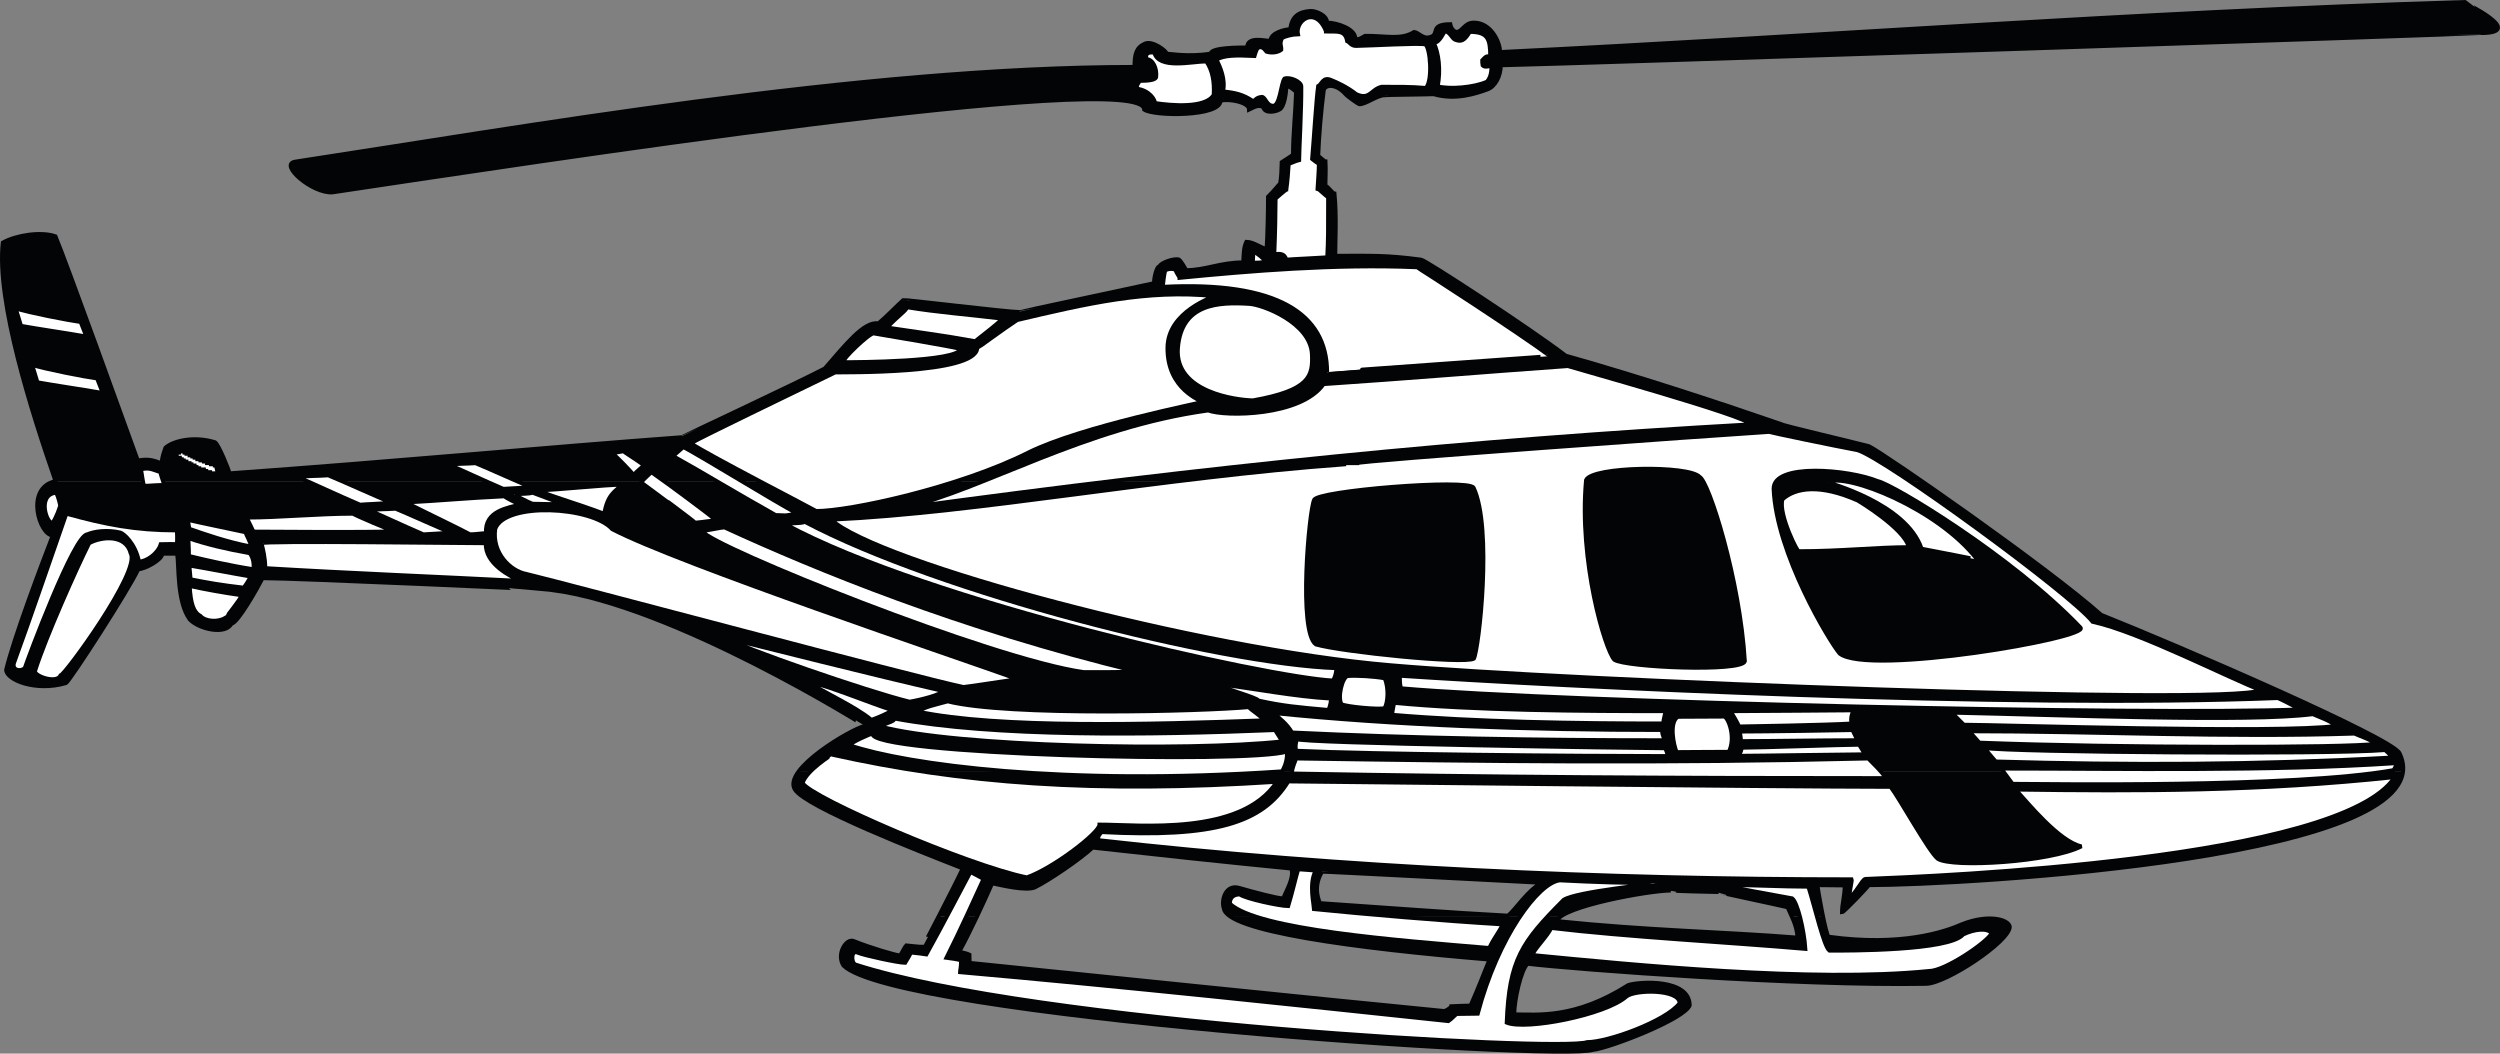 <?xml version="1.0" encoding="utf-8"?>
<!-- Generator: Adobe Illustrator 21.1.0, SVG Export Plug-In . SVG Version: 6.00 Build 0)  -->
<svg version="1.1" id="Bell222" xmlns="http://www.w3.org/2000/svg" xmlns:xlink="http://www.w3.org/1999/xlink" x="0px" y="0px"
	 viewBox="0 0 137.934 58.132" enable-background="new 0 0 137.934 58.132" xml:space="preserve">
<rect x="0" y="0" width="137.934" height="58.132" fill="#808080" stroke="none"/>
<g>
	<path fill-rule="evenodd" clip-rule="evenodd" fill="#020405" d="M53.92,50.55c-0.344,0.721-0.708,1.454-0.994,1.964
		c0.185,0.033,0.444,0.101,0.562,0.159c0,0.288,0.014,0.338,0.014,0.451c5.121,0.524,20.072,2.067,26.196,2.659
		c0.17-0.066,0.371-0.208,0.371-0.266c0.397-0.017,0.812-0.035,1.065-0.035c0.524-1.19,0.706-1.723,1.047-2.537
		c-6.64-0.55-12.879-1.355-14.34-2.402l18.297,0.006c-0.128,0.09-0.211,0.179-0.24,0.267
		c5.008,0.524,9.207,0.586,13.274,0.914c-0.021-0.453-0.171-0.845-0.32-1.174l1.731-0.006
		c0.123,0.603,0.252,1.13,0.315,1.13c4.005,0.552,6.418-0.274,7.375-0.699c1.408-0.554,2.544-0.276,2.616,0.15
		c0,0.814-3.53,3.151-4.63,3.151c-7.008,0.128-19.274-0.788-21.976-1.107c-0.36,0.324-0.734,1.993-0.734,2.789
		c1.285,0,3.341,0.257,6.288-1.617c0.58-0.196,3.391-0.38,3.391,1.123c-0.274,0.753-4.416,2.359-5.341,2.457
		c-2.012,0.623-38.489-1.836-41.352-4.652c-0.409-0.635,0.156-1.547,0.579-1.351
		c0.837,0.343,2.335,0.791,2.547,0.791c0.18-0.269,0.249-0.471,0.339-0.555c0.351,0.033,0.671,0.078,0.908,0.078
		c0,0.011,0.406-0.764,0.88-1.682L53.92,50.55L53.92,50.55z"/>
	<path fill-rule="evenodd" clip-rule="evenodd" fill="#020405" d="M132.588,42.55c-0.512,4.984-24.615,6.287-29.482,6.287
		c0,0.049-1.376,1.501-1.48,1.501c0-0.464,0.15-0.901,0.15-1.486c-0.55,0-0.904-0.015-1.5-0.015
		c0,0.075,0.149,0.955,0.305,1.716l-1.731-0.003c-0.084-0.179-0.166-0.344-0.225-0.491
		c-0.545-0.131-3.808-0.819-3.808-0.84c-0.332,0-2.635-0.063-2.635-0.084c-1.044,0-5.006,0.695-6.045,1.417
		l-18.297-0.001c-0.19-0.142-0.3-0.282-0.318-0.427c-0.163-0.44,0.091-1.364,0.851-1.135
		c0.788,0.225,2.075,0.577,2.429,0.577c0.176-0.458,0.61-1.141,0.444-1.641
		c-3.816-0.374-7.608-0.783-10.96-1.158c-0.634,0.601-2.402,1.813-3.2,2.202
		c-0.493,0.187-1.694-0.089-2.343-0.23c-0.208,0.477-0.507,1.138-0.823,1.804l-2.132,0.006
		c0.5-0.965,1.076-2.096,1.328-2.635c-2.262-0.888-8.639-3.37-9.261-4.352
		c-0.179-0.284-0.064-0.64,0.217-1.016L132.588,42.55L132.588,42.55z M72.833,49.828
		c3.36,0.229,7.269,0.529,10.364,0.691c0.389-0.295,1.114-1.442,1.868-1.81
		c-1.985-0.099-12.121-0.635-12.121-0.613C72.389,49.013,72.833,49.807,72.833,49.828L72.833,49.828z"/>
	<path fill-rule="evenodd" clip-rule="evenodd" fill="#020405" d="M106.059,26.55c3.144,2.179,7.891,5.605,9.867,7.367
		c4.225,1.683,16.038,6.78,16.463,7.631c0.169,0.347,0.231,0.679,0.199,0.996l-88.516,0.006
		c0.824-1.105,3.084-2.377,3.641-2.502c0.021,0-10.563-6.641-17.278-7.493c0-0.021-14.191-0.653-15.949-0.653
		c-0.247,0.494-1.378,2.508-1.715,2.508c-0.322,0.644-1.791,0.308-2.305-0.231c-0.724-0.983-0.589-3.027-0.696-3.627
		H8.956c0,0.338-0.974,0.857-1.329,0.857c-0.432,0.995-3.817,6.241-3.988,6.281
		c-1.694,0.498-3.306-0.189-3.301-0.735c0.425-1.761,1.937-5.774,2.572-7.412c-0.723,0-1.549-2.575,0.1-2.989
		L106.059,26.55L106.059,26.55z"/>
	<path fill-rule="evenodd" clip-rule="evenodd" fill="#020405" d="M3.011,26.55c0.017,0,0.033-0.004,0.05-0.007
		C1.752,22.776-0.21,16.633,0.152,13.385c0.748-0.421,2.135-0.627,2.91-0.347
		c0.561,1.335,3.767,10.219,4.544,12.369c0.663-0.125,0.91,0.025,1.308,0.15c0.042-0.412,0.109-0.542,0.214-0.857
		c0.449-0.398,1.611-0.651,2.738-0.3c0.2,0.121,0.775,1.545,0.799,1.715
		c9.138-0.655,17.365-1.433,24.952-1.994c0-0.021,6.471-3.046,7.889-3.794c1.122-1.284,2.165-2.627,2.958-2.486
		c0.541-0.458,0.952-0.912,1.372-1.286c0-0.043,5.773,0.662,6.431,0.662c0-0.02,5.917-1.267,7.396-1.594
		c0-0.194,0.119-0.934,0.322-0.934c0-0.167,0.817-0.477,1.072-0.364c0.151,0.135,0.367,0.534,0.386,0.579
		c1.08,0,1.873-0.429,3.151-0.429c0.021-0.472,0.021-0.836,0.171-1.136c0.413,0,0.87,0.385,1.117,0.385
		c0.049-0.736,0.078-2.13,0.078-2.867c0.333-0.33,0.503-0.563,0.67-0.734c0.064-0.386,0.074-0.791,0.085-1.177
		c0.23-0.152,0.45-0.277,0.623-0.41c0-1.145,0.135-2.335,0.171-3.494c-0.092,0-0.27-0.279-0.536-0.279
		c0,0.293-0.096,1.161-0.386,1.286c-0.142,0.095-0.806,0.273-0.9-0.15c-0.288-0.126-0.499,0.023-0.771,0.15
		c0-0.413-1.141-0.619-1.576-0.485c0,0.891-3.688,0.86-4.213,0.485c0-2.307-34.437,3.023-44.781,4.566
		c-1.122,0.081-2.993-1.554-2.058-1.697c12.302-1.87,31.155-5.227,46.304-5.227c0-0.703,0.092-1.074,0.58-1.286
		c0.421-0.184,1.199,0.408,1.199,0.557c0.236,0,1.149,0.184,2.422,0c0-0.36,1.702-0.343,2.015-0.343
		c0-0.643,0.976-0.364,1.286-0.364c0-0.449,0.805-0.643,1.093-0.643c0.079-0.713,0.47-0.965,1.115-1.008
		c0.271-0.018,0.922,0.224,0.922,0.643c0.544,0,1.555,0.344,1.555,0.867c0.146,0.152,0.514-0.138,0.525-0.139
		c1.216-0.01,1.978,0.241,2.722-0.214c0.244,0.035,0.482,0.376,0.809,0.298c0.67-0.113-0.049-0.726,1.185-0.726
		c0.057,0.281,0.208,0.387,0.321,0.428c0.349,0,0.449-0.514,0.965-0.514c0.946-0.015,1.461,1.059,1.461,1.624
		c17.383-0.842,34.721-2.199,53.16-2.76c0,0.021,3.549,1.715,0.943,1.715c-0.022,0.043-49.82,1.686-54.064,1.779
		c0,0.607-0.315,1.175-0.732,1.329C81.447,5.161,80.307,5.552,79.1,5.198c-0.39,0.019-2.694,0.04-2.694,0.057
		c-0.432,0-1.089,0.535-1.424,0.495c-0.021-0.003-0.597-0.384-0.75-0.557c-0.55-0.624-1.207-0.531-1.203-0.133
		c-0.122,0.913-0.262,2.488-0.298,3.563c0.085,0,0.314,0.28,0.403,0.28c0.028,0.621-0.002,0.744-0.006,1.349
		c0.117,0,0.402,0.429,0.503,0.429c0.123,1.233,0.041,2.659,0.041,3.43c2.05,0,2.77-0.045,4.74,0.214
		c0.26,0.034,6.057,3.826,7.975,5.297c4.153,1.169,8.793,2.705,11.898,3.781c0,0.057,3.94,0.978,4.827,1.212
		c0.261,0.122,1.413,0.883,2.948,1.944L3.011,26.55L3.011,26.55z"/>
	<path fill="none" stroke="#020405" stroke-width="0.216" stroke-miterlimit="2.613" d="M53.502,53.124
		c5.121,0.524,20.072,2.067,26.196,2.659c0.17-0.066,0.371-0.208,0.371-0.266
		c0.397-0.017,0.812-0.035,1.065-0.035c0.524-1.19,0.706-1.723,1.047-2.537
		c-7.504-0.622-14.495-1.569-14.659-2.822c-0.163-0.44,0.091-1.364,0.851-1.135
		c0.788,0.225,2.075,0.577,2.429,0.577c0.176-0.458,0.61-1.141,0.444-1.641
		c-3.816-0.374-7.608-0.783-10.96-1.158c-0.634,0.601-2.402,1.813-3.2,2.202
		c-0.493,0.187-1.694-0.089-2.343-0.23c-0.434,0.997-1.269,2.796-1.817,3.774c0.185,0.033,0.444,0.101,0.562,0.159
		C53.488,52.961,53.502,53.011,53.502,53.124L53.502,53.124z M85.898,50.817c5.008,0.524,9.207,0.586,13.274,0.914
		c-0.032-0.707-0.381-1.264-0.545-1.672c-0.545-0.131-3.808-0.819-3.808-0.84c-0.332,0-2.635-0.063-2.635-0.084
		C91.011,49.135,86.16,50.012,85.898,50.817L85.898,50.817z M72.833,49.828c3.36,0.229,7.269,0.529,10.364,0.691
		c0.389-0.295,1.114-1.442,1.868-1.81c-1.985-0.099-12.121-0.635-12.121-0.613
		C72.389,49.013,72.833,49.807,72.833,49.828L72.833,49.828z M46.535,53.275c-0.409-0.635,0.156-1.547,0.579-1.351
		c0.837,0.343,2.335,0.791,2.547,0.791c0.18-0.269,0.249-0.471,0.339-0.555c0.351,0.033,0.671,0.078,0.908,0.078
		c0,0.021,1.717-3.274,2.208-4.322c-2.262-0.888-8.639-3.37-9.261-4.352c-0.701-1.115,3.111-3.348,3.858-3.516
		c0.021,0-10.563-6.641-17.278-7.493c0-0.021-14.191-0.653-15.949-0.653c-0.247,0.494-1.378,2.508-1.715,2.508
		c-0.322,0.644-1.791,0.308-2.305-0.231c-0.724-0.983-0.589-3.027-0.696-3.627H8.956c0,0.338-0.974,0.857-1.329,0.857
		c-0.432,0.995-3.817,6.241-3.988,6.281c-1.694,0.498-3.306-0.189-3.301-0.735
		c0.425-1.761,1.937-5.774,2.572-7.412c-0.73,0-1.565-2.627,0.15-3.001C1.752,22.776-0.21,16.633,0.152,13.385
		c0.748-0.421,2.135-0.627,2.91-0.347c0.561,1.335,3.767,10.219,4.544,12.369c0.663-0.125,0.91,0.025,1.308,0.15
		c0.042-0.412,0.109-0.542,0.214-0.857c0.449-0.398,1.611-0.651,2.738-0.3c0.2,0.121,0.775,1.545,0.799,1.715
		c9.138-0.655,17.365-1.433,24.952-1.994c0-0.021,6.471-3.046,7.889-3.794c1.122-1.284,2.165-2.627,2.958-2.486
		c0.541-0.458,0.952-0.912,1.372-1.286c0-0.043,5.773,0.662,6.431,0.662c0-0.02,5.917-1.267,7.396-1.594
		c0-0.194,0.119-0.934,0.322-0.934c0-0.167,0.817-0.477,1.072-0.364c0.151,0.135,0.367,0.534,0.386,0.579
		c1.08,0,1.873-0.429,3.151-0.429c0.021-0.472,0.021-0.836,0.171-1.136c0.413,0,0.87,0.385,1.117,0.385
		c0.049-0.736,0.078-2.13,0.078-2.867c0.333-0.33,0.503-0.563,0.67-0.734c0.064-0.386,0.074-0.791,0.085-1.177
		c0.23-0.152,0.45-0.277,0.623-0.41c0-1.145,0.135-2.335,0.171-3.494c-0.092,0-0.27-0.279-0.536-0.279
		c0,0.293-0.096,1.161-0.386,1.286c-0.142,0.095-0.806,0.273-0.9-0.15c-0.288-0.126-0.499,0.023-0.771,0.15
		c0-0.413-1.141-0.619-1.576-0.485c0,0.891-3.688,0.86-4.213,0.485c0-2.307-34.437,3.023-44.781,4.566
		c-1.122,0.081-2.993-1.554-2.058-1.697c12.302-1.87,31.155-5.227,46.304-5.227c0-0.703,0.092-1.074,0.58-1.286
		c0.421-0.184,1.199,0.408,1.199,0.557c0.236,0,1.149,0.184,2.422,0c0-0.36,1.702-0.343,2.015-0.343
		c0-0.643,0.976-0.364,1.286-0.364c0-0.449,0.805-0.643,1.093-0.643c0.079-0.713,0.47-0.965,1.115-1.008
		c0.271-0.018,0.922,0.224,0.922,0.643c0.544,0,1.555,0.344,1.555,0.867c0.146,0.152,0.514-0.138,0.525-0.139
		c1.216-0.01,1.978,0.241,2.722-0.214c0.244,0.035,0.482,0.376,0.809,0.298c0.67-0.113-0.049-0.726,1.185-0.726
		c0.057,0.281,0.208,0.387,0.321,0.428c0.349,0,0.449-0.514,0.965-0.514c0.946-0.015,1.461,1.059,1.461,1.624
		c17.383-0.842,34.721-2.199,53.16-2.76c0,0.021,3.549,1.715,0.943,1.715c-0.022,0.043-49.82,1.686-54.064,1.779
		c0,0.607-0.315,1.175-0.732,1.329C81.447,5.161,80.307,5.552,79.1,5.198c-0.39,0.019-2.694,0.04-2.694,0.057
		c-0.432,0-1.089,0.535-1.424,0.495c-0.021-0.003-0.597-0.384-0.75-0.557c-0.55-0.624-1.207-0.531-1.203-0.133
		c-0.122,0.913-0.262,2.488-0.298,3.563c0.085,0,0.314,0.28,0.403,0.28c0.028,0.621-0.002,0.744-0.006,1.349
		c0.117,0,0.402,0.429,0.503,0.429c0.123,1.233,0.041,2.659,0.041,3.43c2.05,0,2.77-0.045,4.74,0.214
		c0.26,0.034,6.057,3.826,7.975,5.297c4.153,1.169,8.793,2.705,11.898,3.781c0,0.057,3.94,0.978,4.827,1.212
		c0.795,0.372,9.875,6.682,12.815,9.304c4.225,1.683,16.038,6.78,16.463,7.631
		c2.825,5.815-24.107,7.288-29.283,7.288c0,0.049-1.376,1.501-1.48,1.501c0-0.464,0.15-0.901,0.15-1.486
		c-0.55,0-0.904-0.015-1.5-0.015c0,0.134,0.476,2.843,0.621,2.843c4.005,0.552,6.418-0.274,7.375-0.699
		c1.408-0.554,2.544-0.276,2.616,0.15c0,0.814-3.53,3.151-4.63,3.151c-7.008,0.128-19.274-0.788-21.976-1.107
		c-0.36,0.324-0.734,1.993-0.734,2.789c1.285,0,3.341,0.257,6.288-1.617c0.58-0.196,3.391-0.38,3.391,1.123
		c-0.274,0.753-4.416,2.359-5.341,2.457C85.874,58.55,49.398,56.091,46.535,53.275L46.535,53.275z"/>
	<path fill="#FFFFFF" stroke="#020405" stroke-width="0.216" stroke-miterlimit="2.613" d="M47.178,53.21
		c-0.23-0.155-0.208-0.824,0.15-0.643c0.345,0.145,2.233,0.557,2.615,0.557c0.123-0.187,0.314-0.543,0.314-0.568
		c0.38,0.041,0.669,0.069,0.856,0.102c0.786-1.408,2.071-3.869,2.432-4.544l0.719,0.38
		c-0.432,0.95-1.298,2.858-2.048,4.352c0.224,0.033,0.648,0.076,0.809,0.15c0,0.377-0.059,0.543-0.059,0.643
		c8.934,0.786,18.907,1.85,26.946,2.701c0.197-0.135,0.308-0.279,0.456-0.394c0.458,0,0.835-0.017,1.166-0.017
		c1.126-4.258,3.362-7.236,4.531-7.355c1.922,0.099,3.604,0.151,5.396,0.151c0,0.021-4.516,0.463-5.19,0.922
		c-2.317,2.32-3.011,3.309-3.142,6.777c1.057,0.439,5.457-0.421,6.603-1.436c0.45-0.393,2.937-0.425,2.937,0.364
		c-0.757,0.982-3.936,2.144-5.101,2.144C86.102,58.028,57.127,56.424,47.178,53.21L47.178,53.21z"/>
	<path fill="#FFFFFF" stroke="#020405" stroke-width="0.216" stroke-miterlimit="2.613" d="M84.561,52.693
		c0-0.23,0.887-1.109,1.019-1.494c4.073,0.491,9.865,0.796,14.031,1.156c-0.065-1.026-0.432-2.572-0.728-2.79
		c-0.536-0.098-3.794-0.68-3.794-0.741c1.408,0,3.268,0.099,4.685,0.099c0.361,1.147,0.856,3.313,1.16,3.529
		c1.031,0,6.629,0.02,7.382-0.892c0.633-0.306,1.359-0.37,1.565-0.065c-0.244,0.488-2.564,2.077-3.451,2.077
		C100.044,54.214,90.019,53.224,84.561,52.693L84.561,52.693z"/>
	<path fill="#FFFFFF" stroke="#020405" stroke-width="0.216" stroke-miterlimit="2.613" d="M67.857,49.858
		c0-0.366,0.237-0.507,0.544-0.507c0.344,0.247,2.235,0.644,2.674,0.644c0.213-0.694,0.438-1.666,0.552-2.028
		c0.193,0,0.88,0.065,0.97,0.065c-0.41,0.685-0.096,1.973-0.096,2.127c2.795,0.28,7.067,0.647,10.401,0.844
		c-0.164,0.395-0.455,0.709-0.737,1.3C77.095,51.875,69.398,51.299,67.857,49.858L67.857,49.858z"/>
	<path fill="#FFFFFF" stroke="#020405" stroke-width="0.216" stroke-miterlimit="2.613" d="M102.914,48.494
		c-0.193,0.043-0.505,0.787-0.91,1.064c0.047-0.337,0.188-0.997,0.164-1.044c-13.56,0-28.106-0.64-41.591-2.163
		c0-0.257,0.137-0.354,0.201-0.44c6.252,0.328,8.892-0.501,10.304-2.796c2.15,0.025,26.467,0.291,33.227,0.3
		c0.486,0.626,2.103,3.566,2.6,3.968c0.787,0.52,6.247,0.187,7.931-0.686c-1.246-0.28-2.969-2.421-3.628-3.132
		c6.745,0.093,13.515,0.105,20.913-0.69C129.126,47.444,106.841,48.343,102.914,48.494L102.914,48.494z"/>
	<path fill="#FFFFFF" stroke="#020405" stroke-width="0.216" stroke-miterlimit="2.613" d="M44.284,43.199
		c0.239-0.718,1.608-1.543,1.608-1.565c7.128,1.591,14.459,2.155,24.551,1.501
		c-1.964,3.005-7.626,2.358-9.781,2.358c0,0.446-2.542,2.401-4.009,2.915C53.38,47.737,44.711,43.994,44.284,43.199
		L44.284,43.199z"/>
	<path fill="#FFFFFF" stroke="#020405" stroke-width="0.216" stroke-miterlimit="2.613" d="M111.039,43.246l-0.622-0.84
		c6.591,0,14.81,0.164,21.726-0.295c0.115,0.032,0.024,0.215-0.082,0.378
		C126.527,43.48,112.761,43.246,111.039,43.246L111.039,43.246z"/>
	<path fill="#FFFFFF" stroke="#020405" stroke-width="0.216" stroke-miterlimit="2.613" d="M71.282,42.676
		c0-0.321,0.184-0.655,0.227-0.827c10.664,0.159,20.079,0.279,31.568,0c0.278,0.279,0.699,0.689,0.986,1.081
		C92.031,42.93,82.355,42.875,71.282,42.676L71.282,42.676z"/>
	<path fill="#FFFFFF" stroke="#020405" stroke-width="0.216" stroke-miterlimit="2.613" d="M46.884,41.12
		c0-0.124,1.156-0.643,1.259-0.643c-0.317,1.168,20.834,1.679,22.859,0.99c0.025,0.39-0.068,0.737-0.265,1.089
		C58.654,43.374,49.997,42.172,46.884,41.12L46.884,41.12z"/>
	<path fill="#FFFFFF" stroke="#020405" stroke-width="0.216" stroke-miterlimit="2.613" d="M110.11,42.013l-0.631-0.744
		c1.505,0.24,18.963,0.378,22.114,0.116c0.147,0.13,0.36,0.325,0.36,0.411
		C124.542,42.203,117.452,42.223,110.11,42.013L110.11,42.013z"/>
	<path fill="#FFFFFF" stroke="#020405" stroke-width="0.216" stroke-miterlimit="2.613" d="M71.509,41.42
		c-0.055-0.274-0.008-0.404,0.043-0.643c0,0.236,18.974,0.508,20.335,0.508c0,0.104,0.107,0.162,0.107,0.429
		C87.015,41.714,75.741,41.619,71.509,41.42L71.509,41.42z"/>
	<path fill="#FFFFFF" stroke="#020405" stroke-width="0.216" stroke-miterlimit="2.613" d="M95.892,41.7
		c0.148-0.131,0.189-0.317,0.206-0.445c0.961,0,5.646-0.165,6.477-0.165c0.098,0.145,0.247,0.42,0.33,0.527
		C101.953,41.618,96.876,41.7,95.892,41.7L95.892,41.7z"/>
	<path fill="#FFFFFF" stroke="#020405" stroke-width="0.216" stroke-miterlimit="2.613" d="M48.544,40.075
		c0.474-0.221,0.811-0.273,0.811-0.429c5.503,1.024,14.018,0.922,20.999,0.635c0,0.034,0.351,0.542,0.384,0.624
		C65.573,41.462,52.721,41.206,48.544,40.075L48.544,40.075z"/>
	<path fill="#FFFFFF" stroke="#020405" stroke-width="0.216" stroke-miterlimit="2.613" d="M109.207,40.973l-0.553-0.625
		c6.953,0,14.156,0.357,21.249,0.128c0.36,0.165,0.959,0.354,1.188,0.561
		C129.568,41.266,116.779,41.268,109.207,40.973L109.207,40.973z"/>
	<path fill="#FFFFFF" stroke="#020405" stroke-width="0.216" stroke-miterlimit="2.613" d="M71.286,40.413
		c-0.279-0.485-0.701-0.789-1.02-1.072c6.611,0.677,14.148,0.937,21.446,0.937c-0.011,0.211-0.002,0.186,0.123,0.563
		C84.891,40.841,77.921,40.731,71.286,40.413L71.286,40.413z"/>
	<path fill="#FFFFFF" stroke="#020405" stroke-width="0.216" stroke-miterlimit="2.613" d="M92.509,41.495
		c-0.164-0.366-0.427-1.646,0.066-1.945c0.696,0,1.888-0.013,2.562-0.013c0.229,0.085,0.637,1.16,0.246,1.942
		C94.404,41.478,93.2,41.495,92.509,41.495L92.509,41.495z"/>
	<path fill="#FFFFFF" stroke="#020405" stroke-width="0.216" stroke-miterlimit="2.613" d="M96.062,40.889
		c-0.022-0.193-0.022-0.271-0.071-0.525c1.127,0.001,5.883-0.067,6.217-0.083l0.27,0.559
		C100.348,40.84,97.829,40.889,96.062,40.889L96.062,40.889z"/>
	<path fill="#FFFFFF" stroke="#020405" stroke-width="0.216" stroke-miterlimit="2.613" d="M108.353,39.985l-0.665-0.664
		c6.21,0.131,16.28,0.542,19.921,0.084c0.327,0.152,0.862,0.316,1.311,0.643
		C125.842,40.482,110.192,39.985,108.353,39.985L108.353,39.985z"/>
	<path fill="#FFFFFF" stroke="#020405" stroke-width="0.216" stroke-miterlimit="2.613" d="M50.632,39.257
		c0.42-0.262,0.978-0.372,1.66-0.559c3.32,0.837,14.123,0.55,16.617,0.316c0,0.091,0.827,0.601,0.827,0.729
		C63.509,39.976,55.037,40.192,50.632,39.257L50.632,39.257z"/>
	<path fill="#FFFFFF" stroke="#020405" stroke-width="0.216" stroke-miterlimit="2.613" d="M95.949,40.082
		c-0.037-0.12-0.38-0.734-0.481-0.843c1.559,0.001,6.15-0.047,6.811-0.047c-0.131,0.22-0.174,0.462-0.13,0.726
		C100.886,39.997,96.255,40.082,95.949,40.082L95.949,40.082z"/>
	<path fill="#FFFFFF" stroke="#020405" stroke-width="0.216" stroke-miterlimit="2.613" d="M48.081,39.718
		c-0.917-0.778-2.879-1.622-3.468-2.102c1.118,0.229,3.382,1.182,4.637,1.574
		C48.89,39.393,48.531,39.554,48.081,39.718L48.081,39.718z"/>
	<path fill="#FFFFFF" stroke="#020405" stroke-width="0.216" stroke-miterlimit="2.613" d="M76.821,39.437
		c0-0.163,0.01-0.214,0.099-0.658c4.428,0.426,10.367,0.46,14.97,0.46c0,0.1-0.121,0.447-0.121,0.677
		C86.983,39.916,81.442,39.83,76.821,39.437L76.821,39.437z"/>
	<path fill="#FFFFFF" stroke="#020405" stroke-width="0.216" stroke-miterlimit="2.613" d="M77.313,37.975
		c-0.111-0.256-0.044-0.469-0.094-0.691c8.994,0.59,33.35,1.822,48.46,1.232
		c0.393,0.176,0.749,0.37,1.24,0.625C118.395,39.469,86.353,38.762,77.313,37.975L77.313,37.975z"/>
	<path fill="#FFFFFF" stroke="#020405" stroke-width="0.216" stroke-miterlimit="2.613" d="M74.019,38.848
		c-0.231-0.35,0.044-1.506,0.343-1.548c0.484-0.037,1.47,0.018,2.04,0.128c0.214,0.535,0.181,1.282-0.003,1.635
		C76.164,39.173,74.194,38.983,74.019,38.848L74.019,38.848z"/>
	<path fill="#FFFFFF" stroke="#020405" stroke-width="0.216" stroke-miterlimit="2.613" d="M69.423,38.648
		c0-0.161-2.264-0.757-2.264-0.911c2.039,0.255,4.319,0.704,6.264,0.806c0.032,0.128-0.055,0.477-0.13,0.628
		C71.509,39.01,70.797,38.95,69.423,38.648L69.423,38.648z"/>
	<path fill="#FFFFFF" stroke="#020405" stroke-width="0.216" stroke-miterlimit="2.613" d="M50.185,38.714
		c-2.329-0.568-9.292-2.988-10.17-3.525c2.119,0.524,8.119,2.045,11.986,2.93
		C52.001,38.305,50.796,38.615,50.185,38.714L50.185,38.714z"/>
	<path fill-rule="evenodd" clip-rule="evenodd" fill="#FFFFFF" d="M45.867,28.673c8.191-0.374,18.07-2.304,28.3-3.052
		c0-0.021,0-0.043,0-0.065c0.235,0,0.471,0,0.707,0c0-0.122,19.717-1.539,22.736-1.726
		c0,0.021,3.607,0.774,4.875,1.008c1.526,0.458,11.785,7.956,12.969,9.469c2.598,0.561,7.716,3.206,9.293,3.777
		c-2.266,0.855-38.352-0.538-48.008-1.38C66.235,35.825,48.407,31.017,45.867,28.673L45.867,28.673L45.867,28.673z
		 M72.602,35.559c1.46,0.417,8.173,1.097,8.719,0.783c0.28-0.536,1.037-7.225-0.016-9.434
		c-0.271-0.515-8.725,0.166-8.805,0.68C72.221,28.17,71.612,34.892,72.602,35.559L72.602,35.559z"/>
	<path fill="none" stroke="#020405" stroke-width="0.216" stroke-miterlimit="2.613" d="M45.867,28.673
		c8.191-0.374,18.07-2.304,28.3-3.052c0-0.021,0-0.043,0-0.065c0.235,0,0.471,0,0.707,0
		c0-0.122,19.717-1.539,22.736-1.726c0,0.021,3.607,0.774,4.875,1.008c1.526,0.458,11.785,7.956,12.969,9.469
		c2.598,0.561,7.716,3.206,9.293,3.777c-2.266,0.855-38.352-0.538-48.008-1.38
		C66.235,35.825,48.407,31.017,45.867,28.673L45.867,28.673L45.867,28.673z M72.602,35.559
		c1.46,0.417,8.173,1.097,8.719,0.783c0.28-0.536,1.037-7.225-0.016-9.434
		c-0.271-0.515-8.725,0.166-8.805,0.68C72.221,28.17,71.612,34.892,72.602,35.559L72.602,35.559z"/>
	<path fill="#FFFFFF" stroke="#020405" stroke-width="0.216" stroke-miterlimit="2.613" d="M53.159,37.905
		c-2.671-0.562-21.677-5.655-24.14-6.245c-0.842-0.158-1.881-1.143-1.693-2.478
		c0.541-1.496,5.324-1.243,6.454,0.019c3.694,1.919,19.001,7.066,22.365,8.274
		C54.645,37.683,53.938,37.811,53.159,37.905L53.159,37.905z"/>
	<path fill="#FFFFFF" stroke="#020405" stroke-width="0.216" stroke-miterlimit="2.613" d="M1.946,36.983
		c0.583-1.832,2.27-5.602,2.974-7.01c0.686-0.374,2.026-0.503,2.293,0.569c0.547,0.982-3.655,6.719-3.874,6.719
		C3.122,37.762,1.768,37.263,1.946,36.983L1.946,36.983z"/>
	<path fill="#FFFFFF" stroke="#020405" stroke-width="0.216" stroke-miterlimit="2.613" d="M73.534,37.546
		c-3.592-0.182-22.28-4.33-30.214-8.632c0.408-0.071,0.835-0.015,1.089-0.118
		c7.407,3.924,22.855,7.846,29.328,8.072C73.737,36.889,73.7,37.356,73.534,37.546L73.534,37.546z"/>
	<path fill="#FFFFFF" stroke="#020405" stroke-width="0.216" stroke-miterlimit="2.613" d="M59.791,37.081
		c-5.064-0.702-20.494-6.915-21.054-7.778c0.679-0.103,1.051-0.201,1.238-0.201
		c4.953,2.28,12.95,5.576,22.731,7.945C61.405,37.099,60.286,37.081,59.791,37.081L59.791,37.081z"/>
	<path fill="#020405" stroke="#020405" stroke-width="0.216" stroke-miterlimit="2.613" d="M89.066,36.404
		c-0.515-0.551-1.97-5.448-1.559-9.919c0.326-0.764,5.687-0.83,6.269-0.175c0.514,0.258,2.229,5.673,2.496,10.18
		C96.081,37.098,89.698,36.825,89.066,36.404L89.066,36.404z"/>
	<path fill="#FFFFFF" stroke="#020405" stroke-width="0.216" stroke-miterlimit="2.613" d="M6.633,29.38
		c-0.718-0.166-1.44-0.068-1.814,0.1c-0.731,0-3.278,6.85-3.455,7.382c-0.294,0.234-0.715,0.076-0.586-0.298
		c0.888-2.427,2.013-5.734,2.884-8.22c2.165,0.598,3.805,0.922,6.088,0.922c0.021,0.128,0.029,0.442,0.012,0.754
		c-0.231,0-0.488-0.012-0.896,0.003c-0.154,0.524-0.792,0.958-1.195,0.958C7.468,29.97,6.809,29.421,6.633,29.38
		L6.633,29.38z"/>
	<path fill="#020405" stroke="#020405" stroke-width="0.216" stroke-miterlimit="2.613" d="M101.499,36.061
		c-0.547-0.636-3.5-5.503-3.644-9.089c-0.024-1.449,4.146-1.083,5.745-0.429
		c0.841,0.171,7.443,4.155,11.19,8.082C115.405,35.186,103.077,37.319,101.499,36.061L101.499,36.061z"/>
	<path fill="#FFFFFF" stroke="#020405" stroke-width="0.216" stroke-miterlimit="2.613" d="M11.057,33.981
		c-0.379-0.202-0.534-0.681-0.59-1.651c0.817,0.187,1.884,0.374,2.871,0.515c-0.107,0.267-0.844,1.162-0.844,1.2
		C12.063,34.357,11.325,34.293,11.057,33.981L11.057,33.981z"/>
	<path fill="#FFFFFF" stroke="#020405" stroke-width="0.216" stroke-miterlimit="2.613" d="M10.518,31.96
		c0-0.114-0.061-0.54-0.061-0.756c1.107,0.187,2.253,0.417,3.366,0.604c-0.1,0.251-0.369,0.595-0.369,0.616
		C12.229,32.284,11.442,32.147,10.518,31.96L10.518,31.96z"/>
	<path fill="#FFFFFF" stroke="#020405" stroke-width="0.216" stroke-miterlimit="2.613" d="M14.637,31.345
		c0.003-0.568-0.126-1.044-0.205-1.372c0-0.147,11.056,0,12.368,0c-0.051,1.139,1.36,1.836,1.921,2.079
		C24.186,31.818,19.271,31.625,14.637,31.345L14.637,31.345z"/>
	<path fill="#FFFFFF" stroke="#020405" stroke-width="0.216" stroke-miterlimit="2.613" d="M10.424,30.673
		c0-0.119,0.003-0.447-0.031-0.979c0.954,0.327,2.046,0.594,3.383,0.828c0.234,0.306,0.218,0.645,0.218,0.887
		C12.768,31.222,11.373,30.906,10.424,30.673L10.424,30.673z"/>
	<path fill="#FFFFFF" stroke="#020405" stroke-width="0.216" stroke-miterlimit="2.613" d="M106.022,30.273
		c-0.841-2.518-5.213-3.653-5.213-3.674c1.091-0.521,6.129,1.483,8.278,4.277
		C109.109,30.877,106.801,30.413,106.022,30.273L106.022,30.273z"/>
	<path fill="#FFFFFF" stroke="#020405" stroke-width="0.216" stroke-miterlimit="2.613" d="M98.348,27.55
		c0.73-0.654,2.084-0.842,4.143,0.065c0.02,0.008,2.563,1.53,2.824,2.573c-1.773,0-3.738,0.224-6.061,0.224
		C99.254,30.63,98.1,28.366,98.348,27.55L98.348,27.55z"/>
	<path fill="#FFFFFF" stroke="#020405" stroke-width="0.216" stroke-miterlimit="2.613" d="M10.447,29.174
		c-0.022-0.108-0.069-0.402-0.069-0.487c0.998,0.234,1.899,0.402,3.177,0.683c0,0.122,0.29,0.565,0.29,0.783
		C12.568,29.918,11.251,29.454,10.447,29.174L10.447,29.174z"/>
	<path fill="#FFFFFF" stroke="#020405" stroke-width="0.216" stroke-miterlimit="2.613" d="M13.994,29.329
		c0-0.02-0.35-0.677-0.386-0.771c1.747,0,3.992-0.214,5.852-0.214c0,0.022,2.145,0.968,2.331,0.968
		C20.015,29.382,15.174,29.329,13.994,29.329L13.994,29.329z"/>
	<path fill="#FFFFFF" stroke="#020405" stroke-width="0.216" stroke-miterlimit="2.613" d="M25.934,29.48
		c-0.766-0.408-2.227-1.099-3.532-1.756c1.955-0.102,3.266-0.238,5.432-0.34c0,0.045,0.76,0.445,0.887,0.445
		c-0.664,0.184-2,0.338-1.908,1.587C26.618,29.416,26.238,29.48,25.934,29.48L25.934,29.48z"/>
	<path fill="#FFFFFF" stroke="#020405" stroke-width="0.216" stroke-miterlimit="2.613" d="M2.911,28.837
		c-0.312,0.135-0.899-1.557,0.193-1.651c0.117,0.265,0.208,0.617,0.214,0.729
		C3.251,28.102,3.145,28.463,2.911,28.837L2.911,28.837z"/>
	<path fill="#FFFFFF" stroke="#020405" stroke-width="0.216" stroke-miterlimit="2.613" d="M29.765,27.051
		c0.744,0,3.692-0.308,4.564-0.308c-0.409,0.369-0.82,0.557-0.992,1.602C31.781,27.752,29.765,27.18,29.765,27.051
		L29.765,27.051z"/>
	<path fill="#FFFFFF" stroke="#020405" stroke-width="0.216" stroke-miterlimit="2.613" d="M38.357,28.838
		c0-0.042-2.958-2.24-2.969-2.24c0.232-0.265,0.4-0.391,0.553-0.543c1.239,0.867,3.154,2.313,3.563,2.645
		C39.072,28.745,38.895,28.788,38.357,28.838L38.357,28.838z"/>
	<path fill="#FFFFFF" stroke="#020405" stroke-width="0.216" stroke-miterlimit="2.613" d="M45.035,28.194
		c0-0.021-6.213-3.228-6.915-3.74c0.811-0.448,5.234-2.577,7.959-3.903c0.318-0.024,7.749,0.129,7.842-1.343
		c0.021,0,1.452-1.059,2.2-1.548c3.768-0.888,7.175-1.696,10.864-1.321c0,0.042-2.558,0.821-2.573,2.851
		c-0.017,2.339,1.902,2.907,1.902,2.991c0.169,0-6.687,1.335-9.598,2.796C52.937,26.876,46.923,28.194,45.035,28.194
		L45.035,28.194z"/>
	<path fill="#FFFFFF" stroke="#020405" stroke-width="0.216" stroke-miterlimit="2.613" d="M29.381,27.793
		c-0.19-0.061-1.042-0.511-1.031-0.511c0.484-0.052,0.851-0.022,1.028-0.099c0,0.008,1.236,0.457,1.696,0.636
		C30.233,27.817,29.627,27.793,29.381,27.793L29.381,27.793z"/>
	<path fill="#FFFFFF" stroke="#020405" stroke-width="0.216" stroke-miterlimit="2.613" d="M49.956,28.009
		c4.302-1.008,9.895-4.426,16.701-5.361c0.935,0.354,5.12,0.334,6.373-1.454c4.659-0.312,8.854-0.669,13.474-0.996
		c0,0.021,10.066,2.81,10.066,3.215C80.699,24.302,66.828,25.713,49.956,28.009L49.956,28.009z"/>
	<path fill="#FFFFFF" stroke="#020405" stroke-width="0.216" stroke-miterlimit="2.613" d="M7.945,26.804
		c-0.085-0.3-0.103-0.625-0.168-0.904c0.47-0.124,0.654,0.025,1.072,0.15c0,0.092,0.165,0.543,0.214,0.707
		C8.621,26.757,8.214,26.804,7.945,26.804L7.945,26.804z"/>
	<path fill="#FFFFFF" stroke="#020405" stroke-width="0.216" stroke-miterlimit="2.613" d="M34.964,26.201
		c-0.306-0.348-0.833-0.9-1.19-1.21c0.213,0,0.51-0.089,0.641-0.089c0,0.042,0.555,0.364,1.113,0.766
		C35.413,25.795,35.155,25.972,34.964,26.201L34.964,26.201z"/>
	<path fill="#FFFFFF" stroke="#020405" stroke-width="0.216" stroke-miterlimit="2.613" d="M11.593,26.114
		c0-0.021,0-0.043,0-0.064c-0.086,0-0.15,0-0.214,0c0-0.022,0-0.043,0-0.065c-0.043,0-0.086,0-0.129,0
		c0-0.043,0-0.065,0-0.086c-0.086,0-0.171,0-0.257,0c0-0.022,0-0.043,0-0.065c-0.065,0-0.107,0-0.15,0
		c0-0.021,0-0.043,0-0.065c-0.043,0-0.086,0-0.107,0c0-0.042,0-0.064,0-0.086c-0.064,0-0.128,0-0.171,0
		c0-0.021,0-0.043,0-0.065c-0.042,0-0.085,0-0.107,0c0-0.021,0-0.043,0-0.065c-0.065,0-0.129,0-0.171,0
		c0-0.042,0-0.064,0-0.085c-0.065,0-0.107,0-0.15,0c0-0.021,0-0.043,0-0.065c-0.043,0-0.085,0-0.107,0
		c0-0.021,0-0.043,0-0.064c-0.043,0-0.086,0-0.107,0c0-0.043,0-0.065,0-0.086c-0.064,0-0.128,0-0.171,0
		c0-0.022,0-0.043,0-0.065c-0.043,0-0.086,0-0.107,0c-0.021-0.064-0.043-0.107-0.043-0.15c0.022,0,0.064,0,0.107,0
		c0-0.021,0-0.043,0-0.065c0.043,0,0.107,0,0.171,0c0-0.021,0-0.042,0-0.064c0.086,0,0.193,0,0.3,0
		c0,0.021,0,0.043,0,0.064c0.021,0,0.065,0,0.107,0c0,0.021,0,0.043,0,0.065c0.043,0,0.107,0,0.171,0
		c0,0.021,0,0.043,0,0.086c0.043,0,0.086,0,0.15,0c0,0.021,0,0.042,0,0.064c0.043,0,0.086,0,0.128,0
		c0,0.022,0,0.043,0,0.065c0.043,0,0.086,0,0.15,0c0,0.022,0,0.043,0,0.086c0.043,0,0.107,0,0.171,0
		c0,0.021,0,0.042,0,0.064c0.065,0,0.128,0,0.193,0c0,0.021,0,0.043,0,0.065c0.043,0,0.107,0,0.171,0
		c0,0.021,0,0.043,0,0.085c0.065,0,0.129,0,0.214,0c0,0.021,0,0.043,0,0.065c0.065,0,0.129,0,0.215,0
		c0,0.021,0,0.043,0,0.065c0.021,0,0.042,0,0.064,0c0.021,0.129,0.065,0.279,0.107,0.429
		C11.871,26.114,11.722,26.114,11.593,26.114L11.593,26.114z"/>
	<path fill="#FFFFFF" stroke="#020405" stroke-width="0.216" stroke-miterlimit="2.613" d="M64.992,19.2
		c0.195-2.457,2.231-2.538,3.944-2.432c0.753,0.047,3.368,1.053,3.446,2.776c0.054,1.202-0.105,1.984-3.253,2.545
		C68.241,22.071,64.797,21.655,64.992,19.2L64.992,19.2z"/>
	<path fill="#FFFFFF" stroke="#020405" stroke-width="0.216" stroke-miterlimit="2.613" d="M2.067,21.092
		c-0.064-0.193-0.167-0.587-0.298-0.961c0.704,0.233,2.908,0.661,3.599,0.754c0,0.086,0.28,0.686,0.28,0.793
		C4.295,21.445,3.118,21.279,2.067,21.092L2.067,21.092z"/>
	<path fill="#FFFFFF" stroke="#020405" stroke-width="0.216" stroke-miterlimit="2.613" d="M16.441,26.323
		c0.615-0.076,1.003-0.049,1.669-0.096c0.682,0.279,2.819,1.245,3.465,1.502c-0.468,0.063-1.265,0.078-1.71,0.115
		C18.556,27.284,17.377,26.721,16.441,26.323L16.441,26.323z"/>
	<path fill="#FFFFFF" stroke="#020405" stroke-width="0.216" stroke-miterlimit="2.613" d="M20.371,28.151
		c0.537-0.066,0.875-0.043,1.456-0.083c0.596,0.244,2.462,1.087,3.026,1.312c-0.409,0.054-1.105,0.068-1.493,0.101
		C22.217,28.99,21.188,28.498,20.371,28.151L20.371,28.151z"/>
	<path fill="#FFFFFF" stroke="#020405" stroke-width="0.216" stroke-miterlimit="2.613" d="M24.781,25.641
		c0.537-0.067,0.875-0.043,1.456-0.084c0.596,0.244,2.462,1.087,3.026,1.312c-0.409,0.054-1.104,0.068-1.493,0.101
		C26.626,26.48,25.598,25.988,24.781,25.641L24.781,25.641z"/>
	<path fill="#FFFFFF" stroke="#020405" stroke-width="0.216" stroke-miterlimit="2.613" d="M37.139,25.163l0.565-0.497
		c1.248,0.67,5.096,3.05,6.276,3.666c-0.857,0.149-0.449,0.098-1.187,0.084
		C40.398,27.072,38.851,26.116,37.139,25.163L37.139,25.163z"/>
	<path fill="#FFFFFF" stroke="#020405" stroke-width="0.216" stroke-miterlimit="2.613" d="M1.161,17.977
		c-0.064-0.193-0.168-0.587-0.298-0.961c0.705,0.233,2.908,0.66,3.599,0.754c0,0.086,0.281,0.685,0.281,0.793
		C3.389,18.33,2.212,18.165,1.161,17.977L1.161,17.977z"/>
	<path fill="#FFFFFF" stroke="#020405" stroke-width="0.216" stroke-miterlimit="2.613" d="M73.224,20.54
		c0-3.244-2.782-5.043-9.068-4.716c0-0.089,0.085-0.754,0.132-0.895c0.133-0.101,0.439-0.127,0.575-0.026
		c0.042,0.17,0.214,0.369,0.214,0.429c3.883-0.378,8.576-0.774,13.082-0.586c0.052,0.002,5.681,3.65,7.36,4.903
		C85.542,19.648,73.224,20.52,73.224,20.54L73.224,20.54z"/>
	<path fill="#FFFFFF" stroke="#020405" stroke-width="0.216" stroke-miterlimit="2.613" d="M46.514,19.983
		c-0.052-0.156,1.429-1.587,1.688-1.587c1.075,0.183,3.996,0.671,4.808,0.858
		C52.805,19.967,47.228,19.983,46.514,19.983L46.514,19.983z"/>
	<path fill="#FFFFFF" stroke="#020405" stroke-width="0.216" stroke-miterlimit="2.613" d="M48.95,18.072
		c0.554-0.611,1.091-0.957,1.091-1.119c1.702,0.28,3.366,0.399,5.281,0.633
		c-0.374,0.333-0.846,0.72-1.52,1.239C52.024,18.498,50.464,18.305,48.95,18.072L48.95,18.072z"/>
	<path fill="#FFFFFF" stroke="#020405" stroke-width="0.216" stroke-miterlimit="2.613" d="M69.124,14.491
		c0.006-0.248,0.025-0.384,0.032-0.598c0.252,0.095,0.513,0.356,0.681,0.516
		C69.746,14.5,69.25,14.491,69.124,14.491L69.124,14.491z"/>
	<path fill="#FFFFFF" stroke="#020405" stroke-width="0.216" stroke-miterlimit="2.613" d="M70.973,14.324
		c-0.128-0.429-0.493-0.3-0.665-0.3c0.048-1.098,0.072-2.32,0.072-3.065
		c0.024-0.03,0.564-0.493,0.593-0.493c0.068-0.507,0.102-0.932,0.131-1.424c0.188-0.057,0.353-0.152,0.575-0.207
		c0-0.445,0.135-2.856,0.12-4.071c0-0.261-0.623-0.542-0.933-0.429c-0.201,0.276-0.244,1.509-0.625,1.499
		c-0.37,0-0.41-0.49-0.625-0.49c-0.358,0.045-0.32,0.193-0.492,0.226c-0.532-0.355-0.955-0.459-1.645-0.528
		c0.149-0.641-0.139-1.332-0.365-1.755c0.441-0.228,0.998-0.251,2.101-0.196c0.043-0.15,0.086-0.279,0.15-0.408
		c0.088-0.076,0.204-0.127,0.364,0c0.043,0.043,0.086,0.107,0.15,0.172c0.337,0.098,0.661,0.019,0.815-0.107
		c0.021-0.212-0.119-0.32,0.043-0.643c0.15-0.101,0.563-0.208,0.879-0.214c-0.09-0.453,0.245-0.88,0.624-0.933
		c0.62-0.086,0.919,0.756,0.919,0.784c0.579,0.021,1.056-0.115,1.167,0.529c0.128,0.043,0.207,0.264,0.485,0.264
		c0.871-0.015,3.485-0.169,3.819-0.085c0.283,0.143,0.424,2.015,0.038,2.401
		c-0.802-0.073-1.637-0.065-2.444-0.065c-0.6,0.15-0.65,0.749-1.394,0.407
		c-0.511-0.407-1.12-0.674-1.355-0.766c-0.493-0.235-0.536,0.219-0.75,0.326c-0.102,0.703-0.238,2.95-0.331,4.019
		c0.107,0.085,0.217,0.174,0.372,0.27c-0.005,0.421-0.05,0.973-0.073,1.357c0.028,0,0.458,0.405,0.584,0.488
		c0,1.977,0.001,2.283-0.049,3.308C72.671,14.238,71.509,14.281,70.973,14.324L70.973,14.324z"/>
	<path fill="#FFFFFF" stroke="#020405" stroke-width="0.216" stroke-miterlimit="2.613" d="M63.727,5.685
		c0-0.174-0.288-0.698-1.007-0.794c0-0.294,0.15-0.332,0.15-0.428c0.384,0,0.899-0.025,0.921-0.214
		c0.058-0.457-0.173-0.987-0.536-0.987c-0.103-0.412,0.259-0.365,0.429-0.365c0.239,0.957,2.074,0.494,2.873,0.494
		c0.342,0.503,0.445,1.117,0.407,1.84C66.52,5.992,64.616,5.818,63.727,5.685L63.727,5.685z"/>
	<path fill="#FFFFFF" stroke="#020405" stroke-width="0.216" stroke-miterlimit="2.613" d="M79.325,4.763
		c0.17-0.885,0.065-1.832-0.218-2.4c0.357,0,0.554-0.65,0.629-0.62c0.229-0.019,0.382,0.386,0.541,0.448
		c0.331,0.128,0.511,0.078,0.815-0.429c0.998,0,1.127,0.38,1.127,1.368c-0.192-0.068-0.253-0.005-0.441,0.197
		c0,0.086,0,0.172,0.021,0.278c0.138,0.133,0.237,0.048,0.49,0.048c0,0.44-0.096,0.666-0.247,0.852
		C81.326,4.827,79.99,4.934,79.325,4.763L79.325,4.763z"/>
</g>
</svg>
